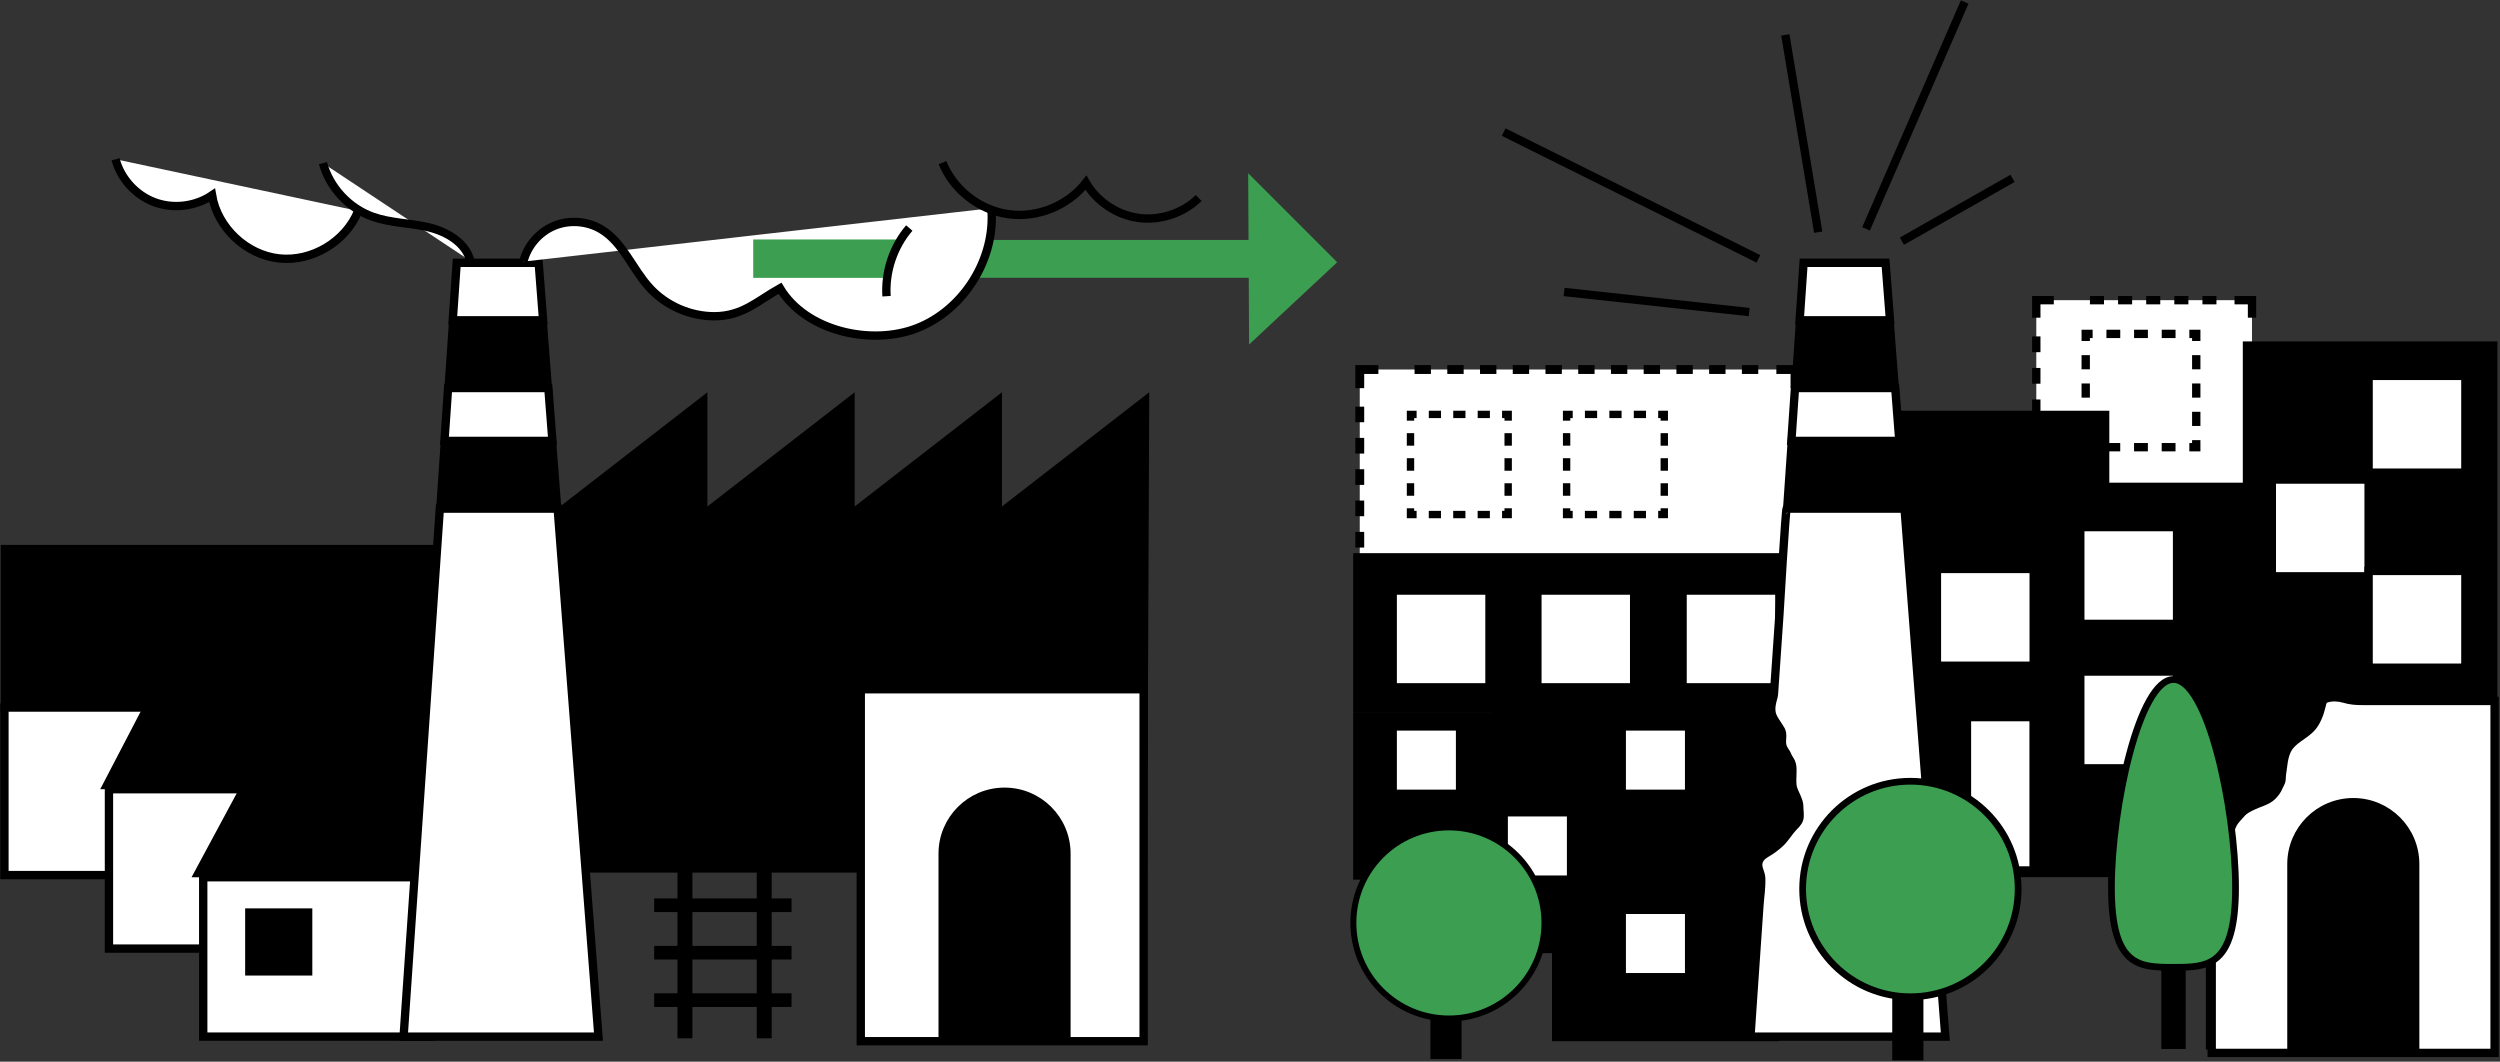 <svg width="1248" height="530" viewBox="0 0 1248 530" fill="none" xmlns="http://www.w3.org/2000/svg">
	<rect x="0" y="0" width="1248" height="530" fill="#333333" stroke="none"/>
	<path d="M1124.2 149.85H1016.52V297.6H1124.2V149.85Z" fill="white"/>
	<path d="M1124.21 288.859V297.599H1115.47" stroke="black" stroke-width="4.165" stroke-miterlimit="10"/>
	<path d="M1097.43 297.6H1034.28" stroke="black" stroke-width="4.165" stroke-miterlimit="10" stroke-dasharray="7.02 7.02"/>
	<path d="M1025.26 297.599H1016.52V288.859" stroke="black" stroke-width="4.165" stroke-miterlimit="10"/>
	<path d="M1016.52 270.251V167.891" stroke="black" stroke-width="4.165" stroke-miterlimit="10" stroke-dasharray="7.87 7.87"/>
	<path d="M1016.52 158.59V149.85H1025.26" stroke="black" stroke-width="4.165" stroke-miterlimit="10"/>
	<path d="M1043.3 149.85H1106.45" stroke="black" stroke-width="4.165" stroke-miterlimit="10" stroke-dasharray="7.02 7.02"/>
	<path d="M1115.47 149.85H1124.21V158.59" stroke="black" stroke-width="4.165" stroke-miterlimit="10"/>
	<path d="M1124.21 177.199V279.549" stroke="black" stroke-width="4.165" stroke-miterlimit="10" stroke-dasharray="7.87 7.87"/>
	<path d="M1096.37 166.68H1041.19V223.24H1096.37V166.68Z" fill="white"/>
	<path d="M1086.02 223.24H1048.09" stroke="black" stroke-width="4.165" stroke-miterlimit="10" stroke-dasharray="6.9 6.9"/>
	<path d="M1041.19 212.64V173.75" stroke="black" stroke-width="4.165" stroke-miterlimit="10" stroke-dasharray="7.07 7.07"/>
	<path d="M1051.53 166.68H1089.47" stroke="black" stroke-width="4.165" stroke-miterlimit="10" stroke-dasharray="6.9 6.9"/>
	<path d="M1096.37 177.289V216.169" stroke="black" stroke-width="4.165" stroke-miterlimit="10" stroke-dasharray="7.07 7.07"/>
	<path d="M1096.37 219.71V223.25H1092.92M1092.92 166.68H1096.37V170.22M1041.19 170.22V166.68H1044.64M1044.64 223.24H1041.19V219.7" stroke="black" stroke-width="4.165" stroke-miterlimit="10"/>
	<path d="M896.059 184.461H678.789V332.401H896.059V184.461Z" fill="white"/>
	<path d="M896.062 323.1V332.4H886.762" stroke="black" stroke-width="4.434" stroke-miterlimit="10"/>
	<path d="M868.701 332.4H697.121" stroke="black" stroke-width="4.434" stroke-miterlimit="10" stroke-dasharray="8.17 8.17"/>
	<path d="M688.089 332.4H678.789V323.1" stroke="black" stroke-width="4.434" stroke-miterlimit="10"/>
	<path d="M678.789 304.62V203" stroke="black" stroke-width="4.434" stroke-miterlimit="10" stroke-dasharray="7.82 7.82"/>
	<path d="M678.789 193.771V184.461H688.089" stroke="black" stroke-width="4.434" stroke-miterlimit="10"/>
	<path d="M706.148 184.461H877.728" stroke="black" stroke-width="4.434" stroke-miterlimit="10" stroke-dasharray="8.17 8.17"/>
	<path d="M886.762 184.461H896.062V193.771" stroke="black" stroke-width="4.434" stroke-miterlimit="10"/>
	<path d="M896.059 212.24V313.86" stroke="black" stroke-width="4.434" stroke-miterlimit="10" stroke-dasharray="7.82 7.82"/>
	<path d="M752.881 206.869H704.121V256.849H752.881V206.869Z" fill="white"/>
	<path d="M743.741 256.859H710.211" stroke="black" stroke-width="3.68" stroke-miterlimit="10" stroke-dasharray="6.1 6.1"/>
	<path d="M704.121 247.479V213.119" stroke="black" stroke-width="3.68" stroke-miterlimit="10" stroke-dasharray="6.25 6.25"/>
	<path d="M713.262 206.869H746.792" stroke="black" stroke-width="3.68" stroke-miterlimit="10" stroke-dasharray="6.1 6.1"/>
	<path d="M752.879 216.24V250.61" stroke="black" stroke-width="3.68" stroke-miterlimit="10" stroke-dasharray="6.25 6.25"/>
	<path d="M752.881 253.729V256.849H749.831M749.831 206.869H752.881V209.999M704.121 209.999V206.879H707.171M707.171 256.859H704.121V253.739" stroke="black" stroke-width="3.68" stroke-miterlimit="10"/>
	<path d="M830.811 206.869H782.051V256.849H830.811V206.869Z" fill="white"/>
	<path d="M821.671 256.859H788.141" stroke="black" stroke-width="3.68" stroke-miterlimit="10" stroke-dasharray="6.1 6.1"/>
	<path d="M782.051 247.479V213.119" stroke="black" stroke-width="3.68" stroke-miterlimit="10" stroke-dasharray="6.25 6.25"/>
	<path d="M791.191 206.869H824.721" stroke="black" stroke-width="3.68" stroke-miterlimit="10" stroke-dasharray="6.1 6.1"/>
	<path d="M830.809 216.24V250.61" stroke="black" stroke-width="3.68" stroke-miterlimit="10" stroke-dasharray="6.25 6.25"/>
	<path d="M830.809 253.729V256.849H827.759M827.759 206.869H830.809V209.999M782.049 209.999V206.879H785.099M785.089 256.859H782.039V253.739" stroke="black" stroke-width="3.68" stroke-miterlimit="10"/>
	<path d="M636.32 119.779H382.98V138.669H636.32V119.779Z" fill="#3C9E51"/>
	<path d="M623.09 86.481L667.53 130.92L623.55 171.98" fill="#3C9E51"/>
	<path d="M57.672 79.49C60.242 89.18 67.722 97.42 77.112 100.93C86.502 104.44 97.552 103.11 105.842 97.48C108.592 113.72 122.982 127.25 139.362 129.01C155.732 130.77 172.672 120.59 178.812 105.31" fill="white"/>
	<path d="M57.672 79.49C60.242 89.18 67.722 97.42 77.112 100.93C86.502 104.44 97.552 103.11 105.842 97.48C108.592 113.72 122.982 127.25 139.362 129.01C155.732 130.77 172.672 120.59 178.812 105.31" stroke="black" stroke-width="4.165" stroke-miterlimit="10"/>
	<path d="M1051.12 206.891H943.441V354.631H1051.12V206.891Z" fill="black"/>
	<path d="M1051.12 206.891H943.441V354.631H1051.12V206.891Z" stroke="black" stroke-width="3.702" stroke-miterlimit="10"/>
	<path d="M1158.81 242.801H1051.13V390.541H1158.81V242.801Z" fill="black"/>
	<path d="M1158.81 242.801H1051.13V390.541H1158.81V242.801Z" stroke="black" stroke-width="3.702" stroke-miterlimit="10"/>
	<path d="M1244.14 436.029H955.401V276.869H927.871" fill="black"/>
	<path d="M1244.14 436.029H955.401V276.869H927.871" stroke="black" stroke-width="3.702" stroke-miterlimit="10"/>
	<path d="M902.762 276.141H675.512V355.491H902.762V276.141Z" fill="black"/>
	<path d="M888.252 355.49H675.512V439.12H888.252V355.49Z" fill="black"/>
	<path d="M885.33 396.26H723.32L758.36 328.99H894.07L885.33 396.26Z" fill="black"/>
	<path d="M888.251 396.26H727.691V475.82H888.251V396.26Z" fill="black"/>
	<path d="M883.882 440.2H768.922L800.302 381.9H883.882V440.2Z" fill="black"/>
	<path d="M888.25 519.759H774.75V440.199L909.55 351.029L888.25 519.759Z" fill="black"/>
	<path d="M743.548 294.811H695.238V343.121H743.548V294.811Z" fill="white"/>
	<path d="M743.548 294.811H695.238V343.121H743.548V294.811Z" stroke="black" stroke-width="4.165" stroke-miterlimit="10"/>
	<path d="M815.771 294.811H767.461V343.121H815.771V294.811Z" fill="white"/>
	<path d="M815.771 294.811H767.461V343.121H815.771V294.811Z" stroke="black" stroke-width="4.165" stroke-miterlimit="10"/>
	<path d="M1015.28 357.881H981.801V434.641H1015.28V357.881Z" fill="white"/>
	<path d="M1015.28 357.881H981.801V434.641H1015.28V357.881Z" stroke="black" stroke-width="4.372" stroke-miterlimit="10"/>
	<path d="M1015.22 284.02H966.91V332.33H1015.22V284.02Z" fill="white"/>
	<path d="M1015.22 284.02H966.91V332.33H1015.22V284.02Z" stroke="black" stroke-width="4.165" stroke-miterlimit="10"/>
	<path d="M1086.79 335.24H1038.48V383.55H1086.79V335.24Z" fill="white"/>
	<path d="M1086.79 335.24H1038.48V383.55H1086.79V335.24Z" stroke="black" stroke-width="4.165" stroke-miterlimit="10"/>
	<path d="M1086.79 263.131H1038.48V311.441H1086.79V263.131Z" fill="white"/>
	<path d="M1086.79 263.131H1038.48V311.441H1086.79V263.131Z" stroke="black" stroke-width="4.165" stroke-miterlimit="10"/>
	<path d="M888.251 294.811H839.941V343.121H888.251V294.811Z" fill="white"/>
	<path d="M888.251 294.811H839.941V343.121H888.251V294.811Z" stroke="black" stroke-width="4.165" stroke-miterlimit="10"/>
	<path d="M728.868 362.631H695.238V396.261H728.868V362.631Z" fill="white"/>
	<path d="M728.868 362.631H695.238V396.261H728.868V362.631Z" stroke="black" stroke-width="4.165" stroke-miterlimit="10"/>
	<path d="M784.278 405.49H750.648V439.12H784.278V405.49Z" fill="white"/>
	<path d="M784.278 405.49H750.648V439.12H784.278V405.49Z" stroke="black" stroke-width="4.165" stroke-miterlimit="10"/>
	<path d="M843.208 362.631H809.578V396.261H843.208V362.631Z" fill="white"/>
	<path d="M843.208 362.631H809.578V396.261H843.208V362.631Z" stroke="black" stroke-width="4.165" stroke-miterlimit="10"/>
	<path d="M843.208 454.189H809.578V487.819H843.208V454.189Z" fill="white"/>
	<path d="M843.208 454.189H809.578V487.819H843.208V454.189Z" stroke="black" stroke-width="4.165" stroke-miterlimit="10"/>
	<path d="M1244.2 346.369H1103V522.059H1244.2V346.369Z" fill="black"/>
	<path d="M1244.2 346.369H1103V522.059H1244.2V346.369Z" stroke="black" stroke-width="3.702" stroke-miterlimit="10"/>
	<path d="M1244.97 172.17H1121.34V355.49H1244.97V172.17Z" fill="black"/>
	<path d="M1244.97 172.17H1121.34V355.49H1244.97V172.17Z" stroke="black" stroke-width="3.463" stroke-miterlimit="10"/>
	<path d="M1230.72 187.641H1182.41V235.951H1230.72V187.641Z" fill="white"/>
	<path d="M1230.72 187.641H1182.41V235.951H1230.72V187.641Z" stroke="black" stroke-width="4.165" stroke-miterlimit="10"/>
	<path d="M1182.41 239.391H1134.1V287.701H1182.41V239.391Z" fill="white"/>
	<path d="M1182.41 239.391H1134.1V287.701H1182.41V239.391Z" stroke="black" stroke-width="4.165" stroke-miterlimit="10"/>
	<path d="M1230.72 285.01H1182.41V333.32H1230.72V285.01Z" fill="white"/>
	<path d="M1230.72 285.01H1182.41V333.32H1230.72V285.01Z" stroke="black" stroke-width="4.165" stroke-miterlimit="10"/>
	<path d="M1091.09 447.449H1078.93V523.639H1091.09V447.449Z" fill="black"/>
	<path d="M571.84 199.6L498.33 256.6V199.6L424.81 256.6V199.6L351.29 256.6V199.6L254.57 274.59H282.1V433.75H570.84L571.84 199.6Z" fill="black"/>
	<path d="M571.84 199.6L498.33 256.6V199.6L424.81 256.6V199.6L351.29 256.6V199.6L254.57 274.59H282.1V433.75H570.84L571.84 199.6Z" stroke="black" stroke-width="3.702" stroke-miterlimit="10"/>
	<path d="M214.951 273.859H2.211V353.209H214.951V273.859Z" fill="black"/>
	<path d="M214.951 273.859H2.211V353.209H214.951V273.859Z" stroke="black" stroke-width="3.702" stroke-miterlimit="10"/>
	<path d="M214.951 353.211H2.211V436.841H214.951V353.211Z" fill="white"/>
	<path d="M214.951 353.211H2.211V436.841H214.951V353.211Z" stroke="black" stroke-width="4.165" stroke-miterlimit="10"/>
	<path d="M212.03 393.981H50.02L85.059 326.711H220.77L212.03 393.981Z" fill="black"/>
	<path d="M214.951 393.98H54.391V473.54H214.951V393.98Z" fill="white"/>
	<path d="M214.951 393.98H54.391V473.54H214.951V393.98Z" stroke="black" stroke-width="4.165" stroke-miterlimit="10"/>
	<path d="M210.581 437.919H95.621L127.001 379.609H210.581V437.919Z" fill="black"/>
	<path d="M214.949 437.92H101.449V517.48H214.949V437.92Z" fill="white"/>
	<path d="M214.949 437.92H101.449V517.48H214.949V437.92Z" stroke="black" stroke-width="4.165" stroke-miterlimit="10"/>
	<path d="M570.899 344.08H429.699V519.77H570.899V344.08Z" fill="white"/>
	<path d="M570.899 344.08H429.699V519.77H570.899V344.08Z" stroke="black" stroke-width="4.165" stroke-miterlimit="10"/>
	<path d="M532.592 519.77H470.352V426.14C470.352 408.95 484.282 395.02 501.472 395.02C518.662 395.02 532.592 408.95 532.592 426.14V519.77Z" fill="black"/>
	<path d="M532.592 519.77H470.352V426.14C470.352 408.95 484.282 395.02 501.472 395.02C518.662 395.02 532.592 408.95 532.592 426.14V519.77Z" stroke="black" stroke-width="3.702" stroke-miterlimit="10"/>
	<path d="M345.641 400.439H338.191V518.319H345.641V400.439Z" fill="black"/>
	<path d="M395.14 448.5H326.57V455.31H395.14V448.5Z" fill="black"/>
	<path d="M395.14 472.18H326.57V478.99H395.14V472.18Z" fill="black"/>
	<path d="M395.14 495.859H326.57V502.669H395.14V495.859Z" fill="black"/>
	<path d="M385.212 400.439H377.762V518.319H385.212V400.439Z" fill="black"/>
	<path d="M154.06 455.311H124.23V485.141H154.06V455.311Z" fill="black"/>
	<path d="M154.06 455.311H124.23V485.141H154.06V455.311Z" stroke="black" stroke-width="3.702" stroke-miterlimit="10"/>
	<path d="M268.902 131.189H227.982L226.012 159.929H271.122L268.902 131.189Z" fill="white"/>
	<path d="M268.902 131.189H227.982L226.012 159.929H271.122L268.902 131.189Z" stroke="black" stroke-width="4.165" stroke-miterlimit="10"/>
	<path d="M201.469 517.479H298.749L278.379 253.859H219.569L201.469 517.479Z" fill="white"/>
	<path d="M201.469 517.479H298.749L278.379 253.859H219.569L201.469 517.479Z" stroke="black" stroke-width="4.165" stroke-miterlimit="10"/>
	<path d="M273.729 193.689H223.689L221.879 220.099H275.769L273.729 193.689Z" fill="white"/>
	<path d="M273.729 193.689H223.689L221.879 220.099H275.769L273.729 193.689Z" stroke="black" stroke-width="4.165" stroke-miterlimit="10"/>
	<path d="M271.119 159.93H226.009L223.699 193.69H273.729L271.119 159.93Z" fill="black"/>
	<path d="M271.119 159.93H226.009L223.699 193.69H273.729L271.119 159.93Z" stroke="black" stroke-width="3.702" stroke-miterlimit="10"/>
	<path d="M221.88 220.1L219.57 253.86H278.38L275.77 220.1H221.88Z" fill="black"/>
	<path d="M221.88 220.1L219.57 253.86H278.38L275.77 220.1H221.88Z" stroke="black" stroke-width="3.702" stroke-miterlimit="10"/>
	<path d="M1245.29 525.599H1104.09V503.21V469.659V450.12C1104.09 447.27 1103.76 444.22 1104.46 441.44C1105.05 439.08 1105.15 436.98 1105.14 434.53C1105.13 431.87 1105.22 431.01 1106.75 428.89C1108.12 427 1109.76 425.24 1110.77 423.12C1112.56 419.37 1112.81 414.78 1114.72 411.15C1115.59 409.49 1117.55 407.56 1118.79 406.14C1120.47 404.21 1122.21 403.45 1124.48 402.32C1127.57 400.78 1131.66 399.94 1134.16 397.53C1135.62 396.11 1136.85 394.51 1137.54 392.7C1137.84 391.93 1138.59 390.76 1138.77 390.08C1139.07 388.91 1138.94 387.699 1139.13 386.479C1139.84 382.059 1139.89 377.78 1141.97 373.96C1144.45 369.41 1149.76 367.429 1153.46 363.719C1156.32 360.839 1157.97 356.34 1158.9 352.43C1159.36 350.49 1159.48 349.23 1161.64 348.58C1164.28 347.8 1167.5 347.99 1170.13 348.76C1173.48 349.74 1175.97 349.909 1179.62 349.909H1245.3V525.599H1245.29Z" fill="white"/>
	<path d="M1245.29 525.599H1104.09V503.21V469.659V450.12C1104.09 447.27 1103.76 444.22 1104.46 441.44C1105.05 439.08 1105.15 436.98 1105.14 434.53C1105.13 431.87 1105.22 431.01 1106.75 428.89C1108.12 427 1109.76 425.24 1110.77 423.12C1112.56 419.37 1112.81 414.78 1114.72 411.15C1115.59 409.49 1117.55 407.56 1118.79 406.14C1120.47 404.21 1122.21 403.45 1124.48 402.32C1127.57 400.78 1131.66 399.94 1134.16 397.53C1135.62 396.11 1136.85 394.51 1137.54 392.7C1137.84 391.93 1138.59 390.76 1138.77 390.08C1139.07 388.91 1138.94 387.699 1139.13 386.479C1139.84 382.059 1139.89 377.78 1141.97 373.96C1144.45 369.41 1149.76 367.429 1153.46 363.719C1156.32 360.839 1157.97 356.34 1158.9 352.43C1159.36 350.49 1159.48 349.23 1161.64 348.58C1164.28 347.8 1167.5 347.99 1170.13 348.76C1173.48 349.74 1175.97 349.909 1179.62 349.909H1245.3V525.599H1245.29Z" stroke="black" stroke-width="4.165" stroke-miterlimit="10"/>
	<path d="M941.269 131.189H900.349L898.379 159.929H943.489L941.269 131.189Z" fill="white"/>
	<path d="M941.269 131.189H900.349L898.379 159.929H943.489L941.269 131.189Z" stroke="black" stroke-width="4.165" stroke-miterlimit="10"/>
	<path d="M873.828 517.479H971.108L950.738 253.859H891.918C891.358 253.859 888.498 303.669 888.298 306.569C887.738 314.719 887.178 322.859 886.618 331.009C886.298 335.649 885.978 340.289 885.658 344.929C885.588 345.989 885.558 347.039 885.258 348.069C884.488 350.749 883.808 353.459 884.468 356.289C885.108 359.049 887.688 361.939 889.058 364.469C890.268 366.699 889.148 369.439 889.678 371.939C889.928 373.139 890.488 374.259 891.198 375.229C891.858 376.129 892.138 376.919 892.608 377.919C893.048 378.859 893.718 379.609 894.118 380.539C894.818 382.129 894.768 383.599 894.758 385.319C894.748 387.579 894.508 389.999 894.798 392.239C895.078 394.359 896.258 396.249 897.038 398.209C897.688 399.859 898.198 401.059 898.178 402.829C898.168 404.579 898.678 407.219 898.148 408.889C897.558 410.749 896.008 411.939 894.758 413.369C892.918 415.479 891.398 417.879 889.498 419.949C888.078 421.499 886.308 422.859 884.708 424.029C881.978 426.039 878.328 427.059 877.728 430.959C877.348 433.419 879.058 435.779 879.178 438.249C879.388 442.689 878.628 447.339 878.318 451.779C878.018 456.139 877.718 460.499 877.418 464.859C876.498 478.269 875.578 491.669 874.658 505.079C874.398 509.229 874.118 513.349 873.828 517.479Z" fill="white"/>
	<path d="M873.828 517.479H971.108L950.738 253.859H891.918C891.358 253.859 888.498 303.669 888.298 306.569C887.738 314.719 887.178 322.859 886.618 331.009C886.298 335.649 885.978 340.289 885.658 344.929C885.588 345.989 885.558 347.039 885.258 348.069C884.488 350.749 883.808 353.459 884.468 356.289C885.108 359.049 887.688 361.939 889.058 364.469C890.268 366.699 889.148 369.439 889.678 371.939C889.928 373.139 890.488 374.259 891.198 375.229C891.858 376.129 892.138 376.919 892.608 377.919C893.048 378.859 893.718 379.609 894.118 380.539C894.818 382.129 894.768 383.599 894.758 385.319C894.748 387.579 894.508 389.999 894.798 392.239C895.078 394.359 896.258 396.249 897.038 398.209C897.688 399.859 898.198 401.059 898.178 402.829C898.168 404.579 898.678 407.219 898.148 408.889C897.558 410.749 896.008 411.939 894.758 413.369C892.918 415.479 891.398 417.879 889.498 419.949C888.078 421.499 886.308 422.859 884.708 424.029C881.978 426.039 878.328 427.059 877.728 430.959C877.348 433.419 879.058 435.779 879.178 438.249C879.388 442.689 878.628 447.339 878.318 451.779C878.018 456.139 877.718 460.499 877.418 464.859C876.498 478.269 875.578 491.669 874.658 505.079C874.398 509.229 874.118 513.349 873.828 517.479Z" stroke="black" stroke-width="4.165" stroke-miterlimit="10"/>
	<path d="M946.1 193.689H896.06L894.25 220.099H948.14L946.1 193.689Z" fill="white"/>
	<path d="M946.1 193.689H896.06L894.25 220.099H948.14L946.1 193.689Z" stroke="black" stroke-width="4.165" stroke-miterlimit="10"/>
	<path d="M943.489 159.93H898.379L896.059 193.69H946.099L943.489 159.93Z" fill="black"/>
	<path d="M943.489 159.93H898.379L896.059 193.69H946.099L943.489 159.93Z" stroke="black" stroke-width="3.702" stroke-miterlimit="10"/>
	<path d="M894.25 220.1L891.93 253.86H950.75L948.14 220.1H894.25Z" fill="black"/>
	<path d="M894.25 220.1L891.93 253.86H950.75L948.14 220.1H894.25Z" stroke="black" stroke-width="3.702" stroke-miterlimit="10"/>
	<path d="M780.801 145.76L873.191 155.79" stroke="black" stroke-width="4.165" stroke-miterlimit="10"/>
	<path d="M750.648 65.939L877.798 129.229" stroke="black" stroke-width="4.165" stroke-miterlimit="10"/>
	<path d="M891.23 17.42L907.651 115.91" stroke="black" stroke-width="4.165" stroke-miterlimit="10"/>
	<path d="M931.52 114.27L980.77 1" stroke="black" stroke-width="4.165" stroke-miterlimit="10"/>
	<path d="M949.43 120.391L1004.65 89.051" stroke="black" stroke-width="4.165" stroke-miterlimit="10"/>
	<path d="M960.169 460.359H944.609V529.339H960.169V460.359Z" fill="black"/>
	<path d="M1007.46 443.79C1007.46 473.5 983.381 497.58 953.681 497.58C923.981 497.58 899.891 473.5 899.891 443.79C899.891 414.09 923.971 390 953.681 390C983.381 390 1007.46 414.08 1007.46 443.79Z" fill="#3C9E51"/>
	<path d="M953.669 497.58C983.376 497.58 1007.46 473.497 1007.46 443.79C1007.46 414.083 983.376 390 953.669 390C923.962 390 899.879 414.083 899.879 443.79C899.879 473.497 923.962 497.58 953.669 497.58Z" stroke="black" stroke-width="3.36" stroke-miterlimit="10"/>
	<path d="M729.619 459.67H714.059V528.65H729.619V459.67Z" fill="black"/>
	<path d="M771.002 460.739C771.002 487.089 749.642 508.439 723.302 508.439C696.952 508.439 675.602 487.079 675.602 460.739C675.602 434.399 696.962 413.039 723.302 413.039C749.642 413.029 771.002 434.389 771.002 460.739Z" fill="#3C9E51"/>
	<path d="M771.002 460.739C771.002 487.089 749.642 508.439 723.302 508.439C696.952 508.439 675.602 487.079 675.602 460.739C675.602 434.399 696.962 413.039 723.302 413.039C749.642 413.029 771.002 434.389 771.002 460.739Z" stroke="black" stroke-width="2.98" stroke-miterlimit="10"/>
	<path d="M1205.89 524.971H1143.65V431.341C1143.65 414.151 1157.58 400.221 1174.77 400.221C1191.96 400.221 1205.89 414.151 1205.89 431.341V524.971Z" fill="black"/>
	<path d="M1205.89 524.971H1143.65V431.341C1143.65 414.151 1157.58 400.221 1174.77 400.221C1191.96 400.221 1205.89 414.151 1205.89 431.341V524.971Z" stroke="black" stroke-width="3.702" stroke-miterlimit="10"/>
	<path d="M234.799 130.229C232.489 121.079 222.979 115.579 213.789 113.419C204.599 111.259 194.889 111.349 185.999 108.169C174.109 103.909 164.569 93.609 161.219 81.439" fill="white"/>
	<path d="M234.799 130.229C232.489 121.079 222.979 115.579 213.789 113.419C204.599 111.259 194.889 111.349 185.999 108.169C174.109 103.909 164.569 93.609 161.219 81.439" stroke="black" stroke-width="4.165" stroke-miterlimit="10"/>
	<path d="M261.27 130.6C263.23 122.69 269.11 115.86 276.63 112.74C284.15 109.62 293.14 110.28 300.13 114.47C311 120.99 315.64 134.2 324.17 143.57C332.36 152.57 344.44 157.89 356.61 157.87C370.76 157.84 378.24 150.1 389.36 143.9C402.41 165.57 435.15 172.59 457.6 163.89C481.15 154.76 497.12 129.07 494.89 103.92" fill="white"/>
	<path d="M261.27 130.6C263.23 122.69 269.11 115.86 276.63 112.74C284.15 109.62 293.14 110.28 300.13 114.47C311 120.99 315.64 134.2 324.17 143.57C332.36 152.57 344.44 157.89 356.61 157.87C370.76 157.84 378.24 150.1 389.36 143.9C402.41 165.57 435.15 172.59 457.6 163.89C481.15 154.76 497.12 129.07 494.89 103.92" stroke="black" stroke-width="4.165" stroke-miterlimit="10"/>
	<path d="M470.488 81.18C475.928 94.7 488.938 104.89 503.378 106.91C517.818 108.94 533.128 102.74 542.088 91.24C547.578 100.66 557.568 107.33 568.378 108.79C579.188 110.25 590.588 106.47 598.388 98.85" stroke="black" stroke-width="4.165" stroke-miterlimit="10"/>
	<path d="M376.012 138.719H442.332L448.432 119.539H376.012V138.719Z" fill="#3C9E51"/>
	<path d="M453.91 113.83C445.93 123.14 441.77 135.63 442.56 147.87Z" fill="white"/>
	<path d="M453.91 113.83C445.93 123.14 441.77 135.63 442.56 147.87" stroke="black" stroke-width="4.165" stroke-miterlimit="10"/>
	<path d="M1115.98 443.011C1115.98 482.691 1102.11 482.891 1085 482.891C1067.89 482.891 1054.03 482.691 1054.03 443.011C1054.03 403.331 1067.9 339.211 1085 339.211C1102.11 339.211 1115.98 403.341 1115.98 443.011Z" fill="#3C9E51"/>
	<path d="M1115.98 443.011C1115.98 482.691 1102.11 482.891 1085 482.891C1067.89 482.891 1054.03 482.691 1054.03 443.011C1054.03 403.331 1067.9 339.211 1085 339.211C1102.11 339.211 1115.98 403.341 1115.98 443.011Z" stroke="black" stroke-width="3.36" stroke-miterlimit="10"/>
</svg>
